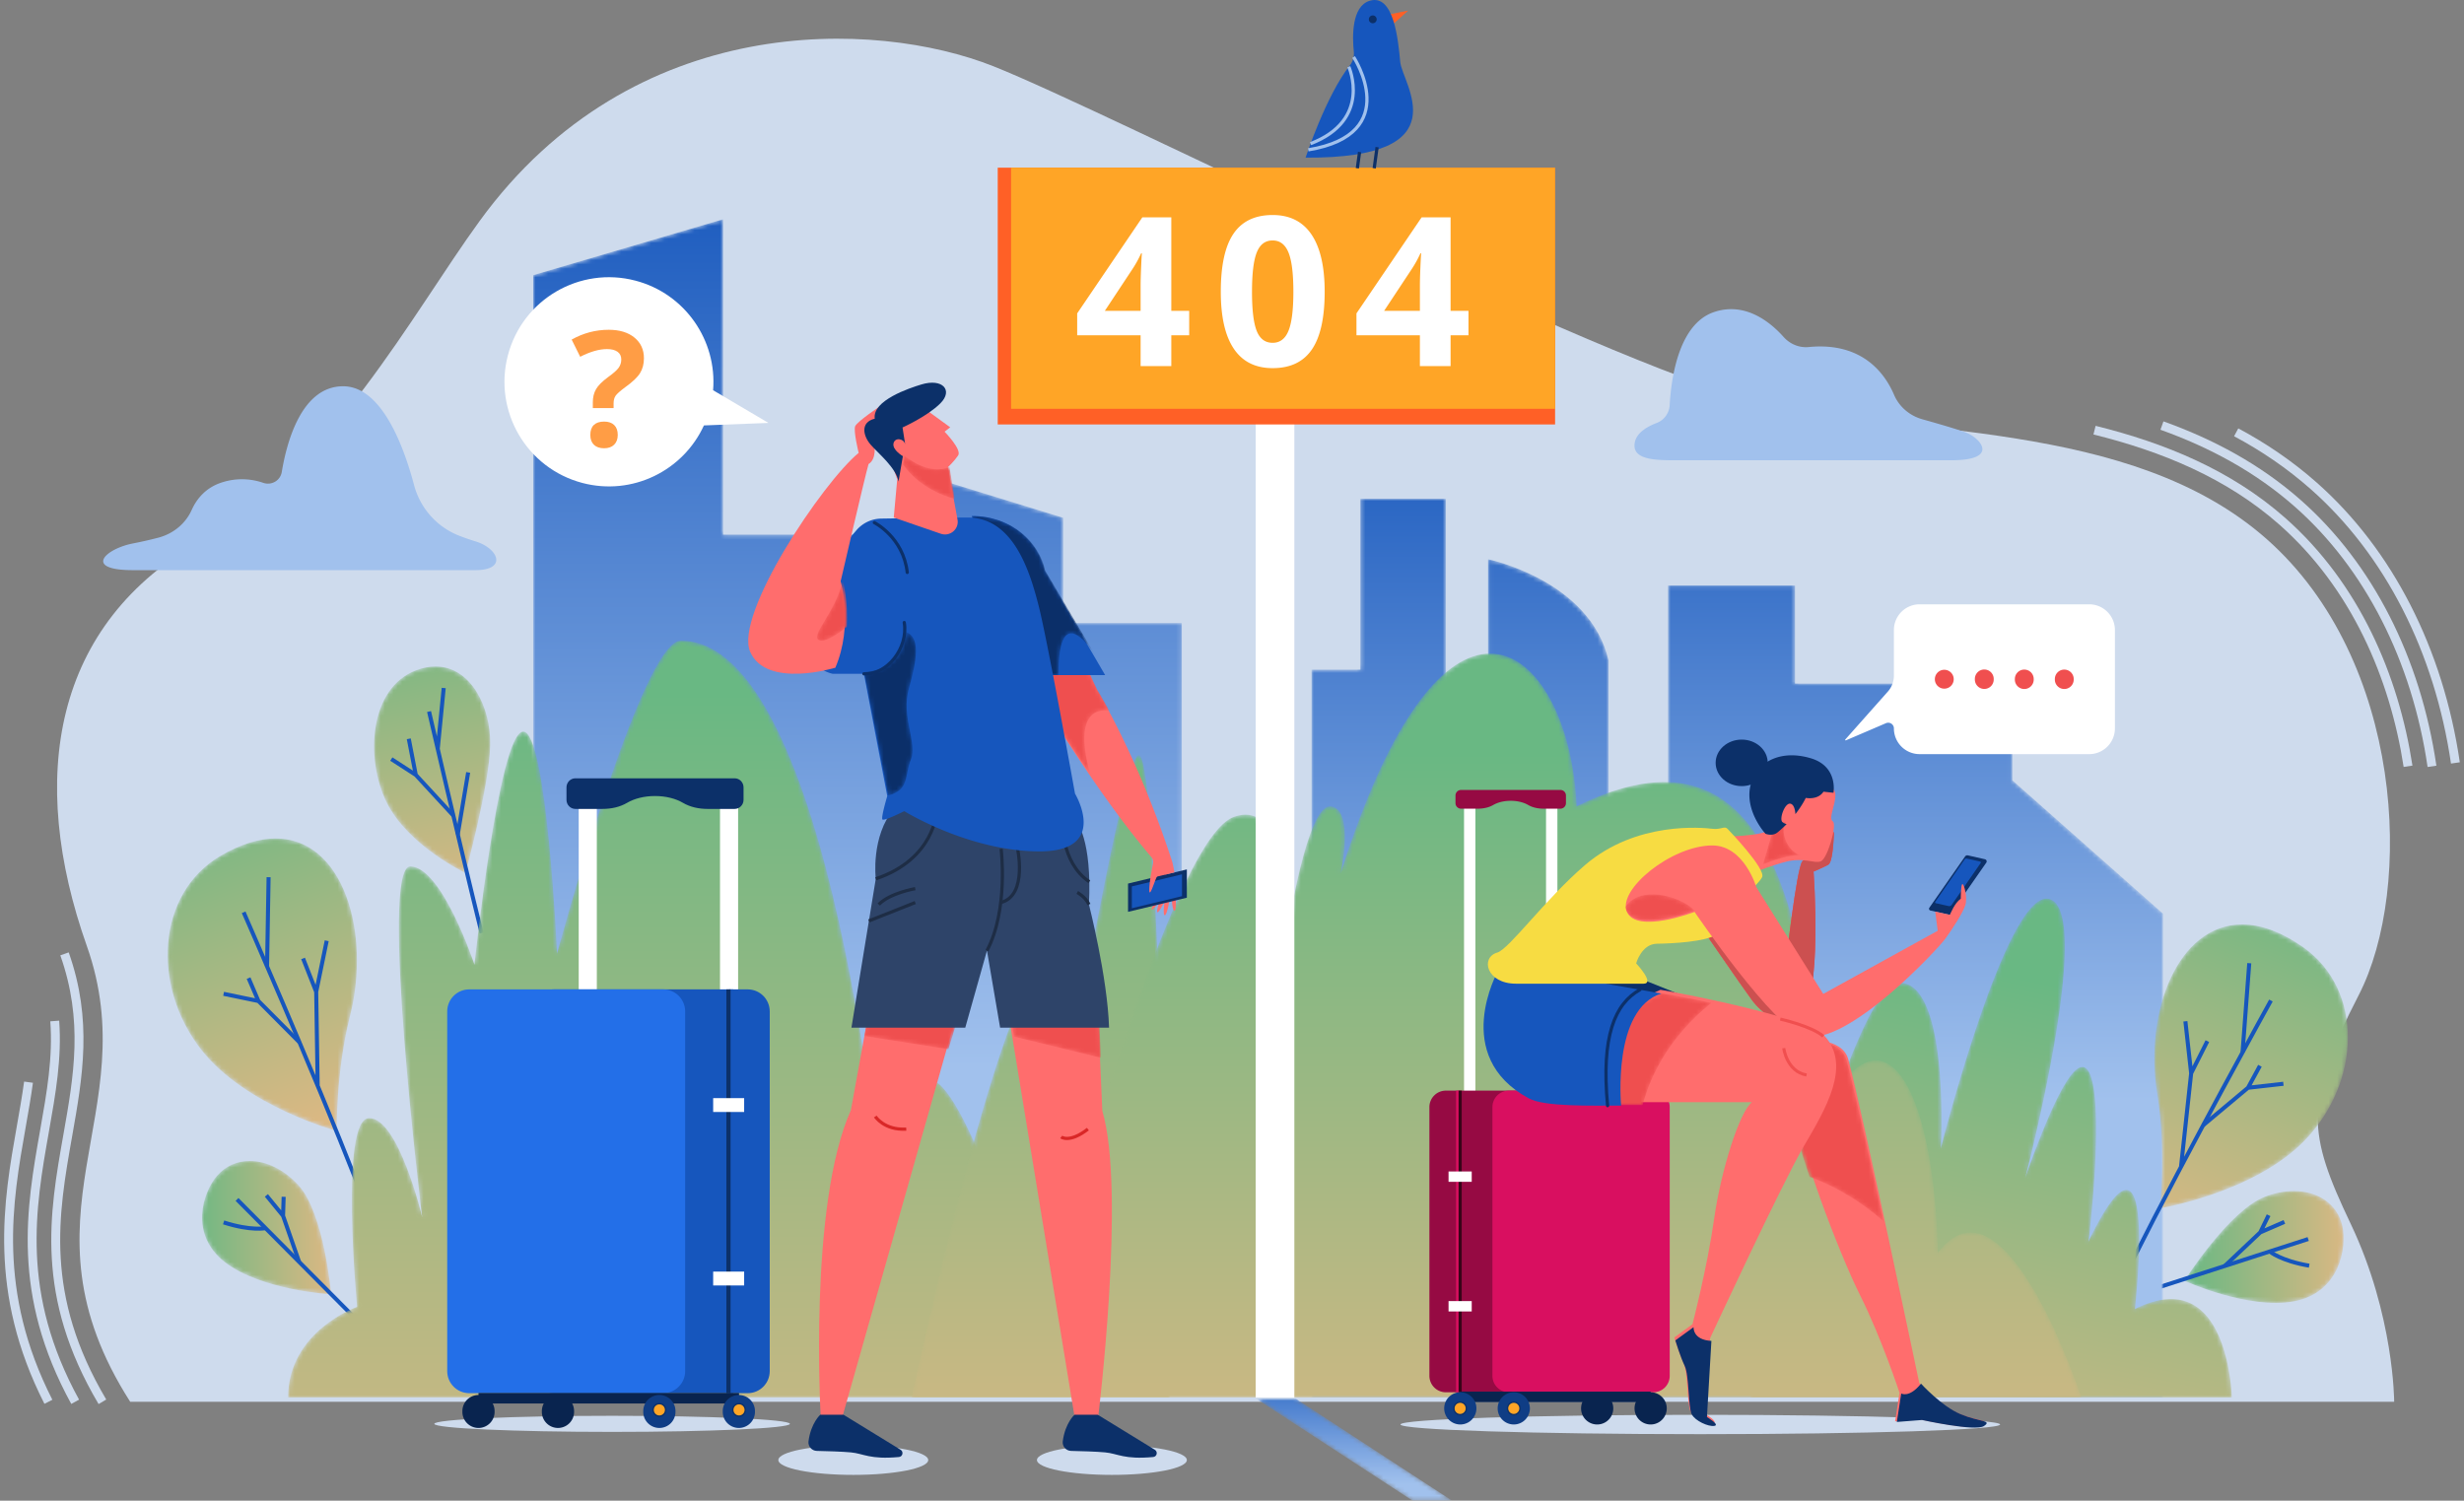 <svg width="573" height="349" viewBox="0 0 573 349" xmlns="http://www.w3.org/2000/svg" xmlns:xlink="http://www.w3.org/1999/xlink">
    <rect x="0" y="0" width="573" height="349" fill="#808080" stroke="none"/>
    <defs>
        <path d="M12.196 4.097C-2.46 12.739-3.883 34.202 7.798 49.1 18.188 62.355 39.306 68 39.306 68s-.232-13.67 3.078-26.705C47.283 22.005 40.91.003 25.104 0 21.33 0 17.02 1.252 12.196 4.097" id="d2632enkwa"/>
        <path d="M9.73.903c-10.904 4.181-11.813 20.58-6.815 30.68C7.913 41.685 21.239 48 21.239 48s5.553-20.26 5.755-29.68C27.186 9.382 22.437 0 14.284 0c-1.417 0-2.938.284-4.554.903" id="9xoc6cz54d"/>
        <path d="M3.479 3.442C.229 7.185-3.128 17.018 5.356 23.563 13.839 30.11 30 31 30 31s-1.59-18.704-7.53-25.28C19.083 1.97 14.91 0 11.078 0c-2.889 0-5.584 1.12-7.6 3.442" id="c6p8xjzczg"/>
        <path d="M18.744 1.302C10.331 4.517 0 20.852 0 20.852s14.79 6.775 25.45 4.78C36.11 23.639 37.816 13.085 36.71 8.14 35.553 2.957 31.04 0 25.434 0c-2.115 0-4.385.42-6.69 1.302" id="komcn4gzej"/>
        <path id="wirk5143tm" d="M44.141 0v73.328h40.965v52.684h11.578v-64.77l26.553 8.175v24.47h27.591V270H0V12.991z"/>
        <path d="M11.358 0v39.737H0V209h198V96.477l-35.032-31.004V42.976h-50.542V20.162H82.899v51.742H69.066v-34.3C64.75 18.917 41.04 14.063 41.04 14.063v40.983h-9.827V0H11.358z" id="pjjop8vx7p"/>
        <path d="M.66 39.308C2.807 52.503 1.31 66 1.31 66s21.891-3.628 33.629-15.773c13.193-13.651 13.735-35.007-.3-44.908C29.383 1.61 24.612 0 20.402 0 5.417.003-2.412 20.423.66 39.308" id="4am2bzc0js"/>
        <path d="M44.337 58.083s2.127-39.068-9.823-38.504C22.978 20.125 0 116 0 116h112s-.69-31.557-22.532-20.554c2.07-19.942 1.84-41.904-10.805-15.68 2.759-22.371 4.896-70.31-14.715-14.807 0 0 16.115-61.482 5.748-64.838A2.478 2.478 0 0 0 68.929 0C59.03-.005 44.337 58.083 44.337 58.083" id="afke0os6jv"/>
        <path d="M34.484.006C46.424-.555 44.3 38.339 44.3 38.339l.004-.017.013-.051c.153-.6 1.307-5.085 3.1-11.312l1.168 26.893s8.694-13.67 18.66-6.02C77.044 55.356 79.643 90.375 80 96H0" id="mcqzx70k4y"/>
        <path d="M62.543 72.79s-2.359-52.35-7.97-51.635c-5.614.714-11.237 54.196-11.237 54.196S35.77 52.58 28.433 52.501c-7.337-.077 2.75 81.607 2.75 81.607s-5.502-23.215-12.381-23.068c-6.878.147-2.75 43.886-2.75 43.886S0 160.568 0 176h205s-2.37-149.63-7.153-149.407c-4.784.223-25.041 127.13-25.041 127.13s-15.662-53.055-24.071-51.642c-8.409 1.415-10.497 28.383-10.497 28.383S126.693 0 91.319 0c-9.232 0-28.776 72.79-28.776 72.79" id="iqflikaaiA"/>
        <path d="M65.894 0C70.644-.222 73 149 73 149H0c2.181-8.546 10.224-39.522 20.354-72.09 8.586 8.798 20.665 49.873 20.665 49.873S61.143.223 65.894 0z" id="jcda4176hD"/>
        <path d="M99.773 51.098s3.285-14.874-2.278-15.57c-5.563-.695-10.075 29.19-10.075 29.19s1.192-31.56-12.46-26.749c-13.651 4.812-35.594 85.285-35.594 85.285s4.077-50.087-6.596-52.305C22.096 68.731 0 173 0 173h272s-17.721-54.411-33.36-33.625c-.94-40.35-13.41-59.29-26.774-31.785-4.176-48.303-12.904-93.987-57.232-72.062C153.874 16.317 145.702.002 134.533 0c-10.206 0-22.914 13.619-34.76 51.098" id="d5d3a6tuwF"/>
        <path id="taved1nz9I" d="M0 0v33l9-9.614V0z"/>
        <path d="M.803 18.15C4.213 5.157 17.497-2.61 30.477.803 42.05 3.847 49.465 14.75 48.52 26.288l12.875 7.6-15.01.583c-4.824 10.552-16.658 16.43-28.254 13.382C5.152 44.44-2.606 31.143.803 18.149z" id="24puz1i67K"/>
        <path d="M56.751 0c3.3 0 5.976 2.677 5.976 5.981v22.88a5.978 5.978 0 0 1-5.976 5.981H17.308a5.978 5.978 0 0 1-5.976-5.981c0-.95-.971-1.592-1.844-1.218l-9.31 3.993c-.124.055-.235-.1-.145-.201L9.92 20.299a5.592 5.592 0 0 0 1.41-3.713V5.981A5.978 5.978 0 0 1 17.309 0" id="1vq2l8ubgM"/>
        <path d="M32.795 0v9.564L37 10V0h-4.205zM0 0v6.17l4.204.434V0H0z" id="j21tzx5qcO"/>
        <path d="M1.82 0c1.006 0 1.821.816 1.821 1.822V76.25a1.82 1.82 0 0 1-1.82 1.82l-.136-.004A1.82 1.82 0 0 1 0 76.25V1.822" id="inkpia2enQ"/>
        <path d="M1.82 0a1.82 1.82 0 0 1 1.821 1.822V76.25a1.82 1.82 0 0 1-1.82 1.82l-.136-.004A1.82 1.82 0 0 1 0 76.25V1.822" id="bbffsm0x5S"/>
        <path d="M1.82 0a1.82 1.82 0 0 1 1.821 1.822V76.25a1.82 1.82 0 0 1-1.82 1.82l-.136-.004A1.82 1.82 0 0 1 0 76.25V1.822" id="lg12tle2xU"/>
        <path d="M1.82 0c1.006 0 1.821.816 1.821 1.822V76.25a1.82 1.82 0 0 1-1.82 1.82l-.136-.004A1.82 1.82 0 0 1 0 76.25V1.822" id="yypmavvy9W"/>
        <path d="m69.585 0-14.47 6.75L0 45.56V5.122A5.12 5.12 0 0 1 5.12 0" id="xcyb5i8hfY"/>
        <path d="M0 0s21.286 12.406 26.39 10.868C31.494 9.328 22.833 0 22.833 0H0z" id="2hvl8ezdqaa"/>
        <path id="0c3i7l2tcac" d="m0 0 .802 5.072L21 10l-.425-10z"/>
        <path id="we51ulcq2af" d="M.972 0 0 4.93 19.547 8 22 0z"/>
        <path d="M3.213 0 22.78 29.109H3.06L0 11.184S1.95 8.044 3.213 0z" id="m1otho4eyai"/>
        <path d="m3.266 0 42.379 3.065s1.39 1.572 2.281 6.312c-1.199 2.471-4.352 6.338-12.531 7.704-12.393 2.07-29.33-13.786-29.33-13.786L0 6.16C.66 4.047 1.684 1.89 3.266 0" id="rax5wxcf1ak"/>
        <path d="M0 0s6.65 11.358 15.52 24C10.75 6.933 19.994 9.311 20 9.312c-1.75-3.19-2.837-4.899-2.837-4.899L15.075 0H0z" id="nekfwenvpam"/>
        <path d="M10.893 37h9.238c0-19.137 8.869-4.087 8.869-4.087L17.04 12.67C15.647 6.19 9.386 0 0 0l10.893 37z" id="r76q0jab1ap"/>
        <path d="M0 2.02C4.425 8.343 12 10 12 10l-1.208-7.446C5.945 4.814.346 0 .346 0L0 2.02z" id="t2oaml38cas"/>
        <path d="M.506 13.9c1.3.562 4.182-1.361 6.425-3.124C7.313 4.67 5.981 0 5.981 0 4.311 7.543-1.777 12.914.506 13.9" id="hodjydoloav"/>
        <path d="M.142 9.273 0 9.672 5.543 38c5.012-1.308 3.74-4.54 5.298-8.387 1.56-3.846-2.354-9.848-.489-16.463C12.22 6.534 13.101 1.148 9.682 0 8.806 9.273.143 9.273.143 9.273" id="dmw5bzko9ay"/>
        <path id="xtqo58nxtaB" d="m9.191 0 36.325 23.69h-9.192L0 0z"/>
        <path id="o7go07gz7aE" d="M0 349h571V0H0z"/>
        <path d="M1.361 0c.754 0 1.363.61 1.363 1.36v55.62a1.36 1.36 0 0 1-1.231 1.354l-.132.006A1.361 1.361 0 0 1 0 56.98V1.36" id="lhundxuqwaG"/>
        <path d="M1.361 0c.753 0 1.362.61 1.362 1.36v55.62a1.36 1.36 0 0 1-1.23 1.354l-.132.006A1.361 1.361 0 0 1 0 56.98V1.36" id="7m5uv4uq7aI"/>
        <path d="M1.362 0c.753 0 1.362.61 1.362 1.36v55.62a1.36 1.36 0 0 1-1.23 1.354l-.132.006A1.361 1.361 0 0 1 0 56.98V1.36" id="94l0azl7caK"/>
        <path d="M1.361 0c.753 0 1.363.61 1.363 1.36v55.62c0 .707-.54 1.288-1.231 1.354l-.132.006A1.36 1.36 0 0 1 0 56.98V1.36" id="oy10555zyaM"/>
        <path d="M48.226 0a3.829 3.829 0 0 1 3.829 3.828v30.217L10.825 5.044 0 0" id="tnihj2tc3aO"/>
        <path id="h6cx5ppagaQ" d="M2.644 0v5.844L0 5.11V0z"/>
        <path id="3gn259ivaaS" d="M2.645 0v11.148L0 10.412V0z"/>
        <path d="M2.226.042S-.28 9.914.026 17.087c.117 2.776 1.649 8.292 3.776 14.599C7.462 32.974 14.04 35.907 21 42c-3.503-16.002-7.113-32.103-8.602-37.484C11.278.466 5.86 0 3.42 0c-.73 0-1.194.042-1.194.042" id="bvix8919xaU"/>
        <path d="M1.433 6.724 0 26h11.984C15.226 13.626 23.704 5.612 28 2.219 23.091 1.188 18.78.392 16.381 0L1.433 6.724z" id="b02f18jpnaX"/>
        <path d="m3.248 0 18.74 1.752 12.615 2.24S10.753 4.932 0 11.08C.485 4.926 3.248 0 3.248 0" id="p73i57aflba"/>
        <path d="M2.69.727 0 10c1.695-.642 3.656-1.325 5.293-1.724a10.89 10.89 0 0 1 3.706-.26H9C5.34 7.068 3.712 1.745 5.527 0L2.69.727z" id="yp60hdhsabc"/>
        <path d="M0 2.883c.031.338.112.66.25.952 2.294 4.871 15.75 0 15.75 0C14.812 2.098 10.386 0 6.293 0 3.803 0 1.439.776 0 2.883" id="ufagsxfssbf"/>
        <linearGradient x1="31.018%" y1="-25.577%" x2="67.827%" y2="99.881%" id="c2qpc86vub">
            <stop stop-color="#69B883" offset="0%"/>
            <stop stop-color="#DBB883" offset="100%"/>
        </linearGradient>
        <linearGradient x1="40.89%" y1="-35.428%" x2="59.525%" y2="115.941%" id="fm15qfz79e">
            <stop stop-color="#69B883" offset="0%"/>
            <stop stop-color="#DBB883" offset="100%"/>
        </linearGradient>
        <linearGradient x1=".001%" y1="50.002%" x2="100%" y2="50.002%" id="893iopdy2h">
            <stop stop-color="#69B883" offset="0%"/>
            <stop stop-color="#DBB883" offset="100%"/>
        </linearGradient>
        <linearGradient x1=".001%" y1="50%" x2="100%" y2="50%" id="n8j6ashufk">
            <stop stop-color="#69B883" offset="0%"/>
            <stop stop-color="#DBB883" offset="100%"/>
        </linearGradient>
        <linearGradient x1="50%" y1="-6.566%" x2="50%" y2="73.109%" id="sqzqsoknin">
            <stop stop-color="#1556BC" offset="0%"/>
            <stop stop-color="#A1C1ED" offset="100%"/>
        </linearGradient>
        <linearGradient x1="50%" y1="-12.598%" x2="50%" y2="66.932%" id="zkfk8azorq">
            <stop stop-color="#1556BC" offset="0%"/>
            <stop stop-color="#A1C1ED" offset="100%"/>
        </linearGradient>
        <linearGradient x1="68.78%" y1="-18.496%" x2="26.259%" y2="116.11%" id="vl1q08xait">
            <stop stop-color="#69B883" offset="0%"/>
            <stop stop-color="#DBB883" offset="100%"/>
        </linearGradient>
        <linearGradient x1="66.612%" y1="18.074%" x2="44.414%" y2="127.548%" id="rnw3qknirw">
            <stop stop-color="#69B883" offset="0%"/>
            <stop stop-color="#DBB883" offset="100%"/>
        </linearGradient>
        <linearGradient x1="50%" y1="7.144%" x2="50%" y2="126.105%" id="2qasvh5ovB">
            <stop stop-color="#69B883" offset="0%"/>
            <stop stop-color="#DBB883" offset="100%"/>
        </linearGradient>
        <linearGradient x1="50%" y1="13.42%" x2="50%" y2="116.728%" id="acsoxjz1sG">
            <stop stop-color="#69B883" offset="0%"/>
            <stop stop-color="#DBB883" offset="100%"/>
        </linearGradient>
        <linearGradient x1="48.489%" y1="35.575%" x2="53.373%" y2="65.583%" id="r0ri083rkad">
            <stop stop-color="#EF4F4F" offset="0%"/>
            <stop stop-color="#EF4F4F" offset="100%"/>
        </linearGradient>
        <linearGradient x1="-.002%" y1="50.002%" x2="99.998%" y2="50.002%" id="mp1mjjuyyag">
            <stop stop-color="#EF4F4F" offset="0%"/>
            <stop stop-color="#EF4F4F" offset="100%"/>
        </linearGradient>
        <linearGradient x1="38.941%" y1="-6.738%" x2="96.926%" y2="130.317%" id="oo79bpmh6an">
            <stop stop-color="#EF4F4F" offset="0%"/>
            <stop stop-color="#EF4F4F" offset="100%"/>
        </linearGradient>
        <linearGradient x1="0%" y1="49.999%" x2="100%" y2="49.999%" id="5a3yozw4paq">
            <stop stop-color="#0B2F69" offset="0%"/>
            <stop stop-color="#0B2F69" offset="100%"/>
        </linearGradient>
        <linearGradient x1="-.003%" y1="50%" x2="99.996%" y2="50%" id="4z0ujzuv7at">
            <stop stop-color="#EF4F4F" offset="0%"/>
            <stop stop-color="#EF4F4F" offset="100%"/>
        </linearGradient>
        <linearGradient x1="59.264%" y1="40.968%" x2="8.524%" y2="138.382%" id="z0biis1uhaw">
            <stop stop-color="#EF4F4F" offset="0%"/>
            <stop stop-color="#EF4F4F" offset="100%"/>
        </linearGradient>
        <linearGradient x1="45.898%" y1="-6.135%" x2="54.096%" y2="70.801%" id="n89aj0gheaz">
            <stop stop-color="#0B2F69" offset="0%"/>
            <stop stop-color="#0B2F69" offset="100%"/>
        </linearGradient>
        <linearGradient x1="49.999%" y1="-46.453%" x2="49.999%" y2="83.871%" id="k1o9t7xbtaC">
            <stop stop-color="#1556BC" offset="0%"/>
            <stop stop-color="#A1C1ED" offset="100%"/>
        </linearGradient>
        <linearGradient x1=".001%" y1="50%" x2="99.997%" y2="50%" id="hlgvjenztaV">
            <stop stop-color="#EF4F4F" offset="0%"/>
            <stop stop-color="#EF4F4F" offset="100%"/>
        </linearGradient>
        <linearGradient x1="0%" y1="49.998%" x2="100.002%" y2="49.998%" id="bbx6qnh3zaY">
            <stop stop-color="#EF4F4F" offset="0%"/>
            <stop stop-color="#EF4F4F" offset="100%"/>
        </linearGradient>
        <linearGradient x1=".001%" y1="49.998%" x2="100.003%" y2="49.998%" id="2l9ryb2v9bd">
            <stop stop-color="#EF4F4F" offset="0%"/>
            <stop stop-color="#EF4F4F" offset="100%"/>
        </linearGradient>
        <linearGradient x1=".005%" y1="50.001%" x2="100.003%" y2="50.001%" id="0g9mkt3m5bg">
            <stop stop-color="#EF4F4F" offset="0%"/>
            <stop stop-color="#EF4F4F" offset="100%"/>
        </linearGradient>
    </defs>
    <g fill="none" fill-rule="evenodd">
        <path d="M520.022 100.538c6.347 3.39 12.4 7.479 18.026 12.45 17.428 15.398 29.13 38.281 32.952 64.435M11.257 326c-13.088-25.693-9.376-46.679-6.332-63.885.646-3.658 1.256-7.106 1.708-10.446" stroke="#CEDBED" stroke-width="2.07"/>
        <path d="M502.759 98.967c11.431 4.098 22.229 9.828 31.647 18.15 16.454 14.539 27.516 36.239 31.15 61.103M17.48 326c-13.817-25.159-10.28-45.144-7.137-62.925 1.583-8.94 3.022-17.08 2.387-25.633" stroke="#CEDBED" stroke-width="2.07"/>
        <path d="M487.08 100.036c15.975 3.954 31.229 10.204 43.684 21.211 16.96 14.987 26.033 36.157 29.223 56.955M23.816 326c-14.643-24.712-11.295-43.639-8.053-61.965 2.43-13.736 4.724-26.71-.76-42.204" stroke="#CEDBED" stroke-width="2.07"/>
        <path d="M30.28 325.997h526.482s0-20.14-10.09-41.345c-10.09-21.203-11.006-28.296 1.835-53.211 12.84-24.917 10.43-77.953-21.384-106.064-31.815-28.11-83.502-23.458-119.112-32.21-35.61-8.754-149.65-66.902-177.015-77.767-27.363-10.865-83.772-13.045-119.433 35.96-15.79 21.696-34.572 57.575-64.352 74.123-35.135 19.524-40.78 55.641-27.021 94.508 13.758 38.867-17.427 62.969 10.09 106.006" fill="#CEDBED"/>
        <g transform="translate(39 195)">
            <mask id="tmiixchdhc" fill="#fff">
                <use xlink:href="#d2632enkwa"/>
            </mask>
            <path d="M12.196 4.097C-2.46 12.739-3.883 34.202 7.798 49.1 18.188 62.355 39.306 68 39.306 68s-.232-13.67 3.078-26.705C47.283 22.005 40.91.003 25.104 0 21.33 0 17.02 1.252 12.196 4.097" fill="url(#c2qpc86vub)" mask="url(#tmiixchdhc)"/>
        </g>
        <g stroke="#1656BD" stroke-width=".939">
            <path d="M56.658 212.159S72.692 248.718 83 275M75.976 218.78l-2.444 11.883-3.054-7.77M73.532 230.663l.342 21.836"/>
            <path d="m69.645 242.404-9.55-9.608L52 231.12M57.803 227.464l2.291 5.332M62.461 204l-.355 20.721"/>
        </g>
        <g transform="translate(87 155)">
            <mask id="dmexb67iof" fill="#fff">
                <use xlink:href="#9xoc6cz54d"/>
            </mask>
            <path d="M9.73.903c-10.904 4.181-11.813 20.58-6.815 30.68C7.913 41.685 21.239 48 21.239 48s5.553-20.26 5.755-29.68C27.186 9.382 22.437 0 14.284 0c-1.417 0-2.938.284-4.554.903" fill="url(#fm15qfz79e)" mask="url(#dmexb67iof)"/>
        </g>
        <g stroke="#1656BD" stroke-width=".939">
            <path d="M99.776 165.475S106.739 195.767 112 217M103.185 160l-1.392 14.188"/>
            <path d="m91 176.527 5.687 3.676 8.73 9.458M95.062 171.816l1.625 8.386M108.872 179.628l-2.419 14.409"/>
        </g>
        <g transform="translate(47 270)">
            <mask id="mwogf2suki" fill="#fff">
                <use xlink:href="#c6p8xjzczg"/>
            </mask>
            <path d="M3.479 3.442C.229 7.185-3.128 17.018 5.356 23.563 13.839 30.11 30 31 30 31s-1.59-18.704-7.53-25.28C19.083 1.97 14.91 0 11.078 0c-2.889 0-5.584 1.12-7.6 3.442" fill="url(#893iopdy2h)" mask="url(#mwogf2suki)"/>
        </g>
        <g stroke="#1656BD" stroke-width=".939">
            <path d="M84 308s-21.29-21.438-28.88-29.062"/>
            <path d="m61.943 278 3.88 4.74 3.741 10.73M65.963 278.325l-.138 4.415M61.758 285.613s-3.299.735-9.758-1.331"/>
        </g>
        <g transform="translate(508 277)">
            <mask id="qhswibdpll" fill="#fff">
                <use xlink:href="#komcn4gzej"/>
            </mask>
            <path d="M18.744 1.302C10.331 4.517 0 20.852 0 20.852s14.79 6.775 25.45 4.78C36.11 23.639 37.816 13.085 36.71 8.14 35.553 2.957 31.04 0 25.434 0c-2.115 0-4.385.42-6.69 1.302" fill="url(#n8j6ashufk)" mask="url(#qhswibdpll)"/>
        </g>
        <path d="M486.563 304.364s39.99-12.912 50.204-16.219" stroke="#1656BD" stroke-width=".939"/>
        <path stroke="#1656BD" stroke-width=".939" d="m531.23 284.168-5.618 2.44-8.297 7.848M527.558 282.607l-1.946 4.001M527.829 291.044s2.545 2.172 9.171 3.304"/>
        <g transform="translate(124 51)">
            <mask id="nmfk7lfzno" fill="#fff">
                <use xlink:href="#wirk5143tm"/>
            </mask>
            <path fill="url(#sqzqsoknin)" mask="url(#nmfk7lfzno)" d="M0 270V12.991L44.141 0v73.328h40.965v52.684h11.578v-64.77l26.553 8.175v24.47h27.591V270z"/>
        </g>
        <g transform="translate(305 116)">
            <mask id="bgzoi0cwlr" fill="#fff">
                <use xlink:href="#pjjop8vx7p"/>
            </mask>
            <path d="M11.358 0v39.737H0V209h198V96.477l-35.032-31.004V42.976h-50.542V20.162H82.899v51.742H69.066v-34.3C64.75 18.917 41.04 14.063 41.04 14.063v40.983h-9.827V0H11.358z" fill="url(#zkfk8azorq)" mask="url(#bgzoi0cwlr)"/>
        </g>
        <g transform="translate(501 215)">
            <mask id="m5xg8enqwu" fill="#fff">
                <use xlink:href="#4am2bzc0js"/>
            </mask>
            <path d="M.66 39.308C2.807 52.503 1.31 66 1.31 66s21.891-3.628 33.629-15.773c13.193-13.651 13.735-35.007-.3-44.908C29.383 1.61 24.612 0 20.402 0 5.417.003-2.412 20.423.66 39.308" fill="url(#vl1q08xait)" mask="url(#m5xg8enqwu)"/>
        </g>
        <g stroke="#1656BD" stroke-width=".939">
            <path d="M528.102 232.68S508.718 267.706 496 293M508.208 237.512l1.34 12.09 3.768-7.477M509.549 249.602l-2.359 21.771"/>
            <path d="m512.344 261.683 10.422-8.714 8.234-.929M525.545 247.856l-2.779 5.113M523.064 224l-1.56 20.72"/>
        </g>
        <g transform="translate(407 209)">
            <mask id="mpk1a6tz1x" fill="#fff">
                <use xlink:href="#afke0os6jv"/>
            </mask>
            <path d="M44.337 58.083s2.127-39.068-9.823-38.504C22.978 20.125 0 116 0 116h112s-.69-31.557-22.532-20.554c2.07-19.942 1.84-41.904-10.805-15.68 2.759-22.371 4.896-70.31-14.715-14.807 0 0 16.115-61.482 5.748-64.838A2.478 2.478 0 0 0 68.929 0C59.03-.005 44.337 58.083 44.337 58.083" fill="url(#rnw3qknirw)" mask="url(#mpk1a6tz1x)"/>
        </g>
        <g transform="translate(407 229)">
            <mask id="gzw62t0xdz" fill="#fff">
                <use xlink:href="#mcqzx70k4y"/>
            </mask>
            <path d="M67.245 47.832c-9.966-7.65-18.66 6.02-18.66 6.02l-1.168-26.893C45.489 33.656 44.3 38.34 44.3 38.34S46.423-.555 34.484.006C22.958.549 0 96 0 96h80c-.357-5.625-2.956-40.644-12.755-48.168" mask="url(#gzw62t0xdz)"/>
        </g>
        <g transform="translate(67 149)">
            <mask id="l5pi0e1foC" fill="#fff">
                <use xlink:href="#iqflikaaiA"/>
            </mask>
            <path d="M62.543 72.79s-2.359-52.35-7.97-51.635c-5.614.714-11.237 54.196-11.237 54.196S35.77 52.58 28.433 52.501c-7.337-.077 2.75 81.607 2.75 81.607s-5.502-23.215-12.381-23.068c-6.878.147-2.75 43.886-2.75 43.886S0 160.568 0 176h205s-2.37-149.63-7.153-149.407c-4.784.223-25.041 127.13-25.041 127.13s-15.662-53.055-24.071-51.642c-8.409 1.415-10.497 28.383-10.497 28.383S126.693 0 91.319 0c-9.232 0-28.776 72.79-28.776 72.79" fill="url(#2qasvh5ovB)" mask="url(#l5pi0e1foC)"/>
        </g>
        <g transform="translate(198 176)">
            <mask id="2eokbfpznE" fill="#fff">
                <use xlink:href="#jcda4176hD"/>
            </mask>
            <path d="M73 149S70.645-.222 65.894 0c-4.75.222-24.875 126.783-24.875 126.783S28.939 85.708 20.354 76.91C10.224 109.478 2.18 140.454 0 149h73z" mask="url(#2eokbfpznE)"/>
        </g>
        <g transform="translate(212 152)">
            <mask id="q0oewk1c8H" fill="#fff">
                <use xlink:href="#d5d3a6tuwF"/>
            </mask>
            <path d="M99.773 51.098s3.285-14.874-2.278-15.57c-5.563-.695-10.075 29.19-10.075 29.19s1.192-31.56-12.46-26.749c-13.651 4.812-35.594 85.285-35.594 85.285s4.077-50.087-6.596-52.305C22.096 68.731 0 173 0 173h272s-17.721-54.411-33.36-33.625c-.94-40.35-13.41-59.29-26.774-31.785-4.176-48.303-12.904-93.987-57.232-72.062C153.874 16.317 145.702.002 134.533 0c-10.206 0-22.914 13.619-34.76 51.098" fill="url(#acsoxjz1sG)" mask="url(#q0oewk1c8H)"/>
        </g>
        <path fill="#FFF" d="M292 325h9V93h-9z"/>
        <g transform="translate(292 93)">
            <mask id="yta12rtagJ" fill="#fff">
                <use xlink:href="#taved1nz9I"/>
            </mask>
            <path mask="url(#yta12rtagJ)" d="M0 0v33l9-9.614V0z"/>
        </g>
        <path fill="#FF6026" d="M232.02 98.702h129.616V39.001H232.019z"/>
        <path fill="#FFA526" d="M235.125 95.078h126.51V39h-126.51z"/>
        <path d="M265.248 72.291v-5.867c0-.979.038-2.398.118-4.26.079-1.86.141-2.94.189-3.242h-.19a26.394 26.394 0 0 1-2.103 3.786l-6.335 9.583h8.32zm11.298 5.679h-4.16v7.169h-7.138v-7.17h-14.751v-5.086l15.152-22.337h6.737v21.745h4.16v5.679zM291.15 67.843c0 4.244.366 7.284 1.099 9.122.734 1.837 1.967 2.756 3.7 2.756 1.7 0 2.93-.93 3.687-2.792.756-1.861 1.134-4.89 1.134-9.086 0-4.243-.382-7.291-1.146-9.145-.764-1.853-1.989-2.78-3.675-2.78-1.719 0-2.947.927-3.687 2.78-.742 1.854-1.111 4.902-1.111 9.145m16.9 0c0 6.042-.99 10.514-2.967 13.416-1.978 2.903-5.022 4.353-9.135 4.353-3.987 0-6.993-1.498-9.018-4.495-2.025-2.997-3.038-7.422-3.038-13.274 0-6.105.985-10.604 2.955-13.499 1.97-2.894 5.003-4.341 9.1-4.341 3.986 0 7 1.513 9.042 4.543 2.04 3.028 3.061 7.461 3.061 13.297M330.195 72.291v-5.867c0-.979.038-2.398.118-4.26.079-1.86.141-2.94.189-3.242h-.19a26.394 26.394 0 0 1-2.103 3.786l-6.335 9.583h8.32zm11.298 5.679h-4.16v7.169h-7.138v-7.17h-14.751v-5.086l15.152-22.337h6.737v21.745h4.16v5.679z" fill="#FFF"/>
        <g transform="translate(117.31 67.474)">
            <mask id="yzjfi6vvzL" fill="#fff">
                <use xlink:href="#24puz1i67K"/>
            </mask>
            <path d="m61.395 33.887-12.875-7.6C49.465 14.75 42.05 3.848 30.477.805 17.497-2.609 4.212 5.158.803 18.149-2.606 31.142 5.153 44.44 18.13 47.853c11.596 3.048 23.43-2.83 28.254-13.382l15.01-.584z" mask="url(#yzjfi6vvzL)"/>
        </g>
        <path d="m178.704 98.354-12.874-7.6c.944-11.537-6.47-22.44-18.043-25.483-12.98-3.412-26.266 4.354-29.674 17.345-3.41 12.992 4.35 26.291 17.328 29.703 11.596 3.049 23.43-2.829 28.253-13.38l15.01-.585z" fill="#FFF"/>
        <path d="M137.277 101.145c0-1.021.273-1.794.82-2.317.547-.523 1.342-.785 2.388-.785 1.009 0 1.79.268 2.344.804.552.535.829 1.3.829 2.298 0 .961-.28 1.72-.84 2.273-.558.553-1.336.83-2.333.83-1.02 0-1.81-.271-2.37-.812-.56-.542-.838-1.305-.838-2.29zm.583-6.24v-1.35c0-1.169.25-2.184.748-3.049.498-.862 1.41-1.781 2.734-2.755 1.277-.913 2.118-1.655 2.525-2.226.407-.572.61-1.21.61-1.916 0-.79-.29-1.393-.874-1.807-.584-.413-1.398-.62-2.443-.62-1.823 0-3.902.595-6.235 1.788l-1.988-3.997c2.71-1.52 5.585-2.28 8.624-2.28 2.503 0 4.494.602 5.97 1.806 1.477 1.204 2.215 2.81 2.215 4.818 0 1.339-.304 2.494-.911 3.467-.607.974-1.762 2.068-3.464 3.284-1.167.865-1.905 1.522-2.215 1.972-.31.45-.465 1.04-.465 1.77v1.095h-4.831z" fill="#FF9D45"/>
        <g transform="translate(432.273 142.733)">
            <mask id="euiifpxeyN" fill="#fff">
                <use xlink:href="#1vq2l8ubgM"/>
            </mask>
            <path d="M56.751 0H17.308a5.978 5.978 0 0 0-5.976 5.981v10.605c0 1.368-.502 2.69-1.41 3.713L.031 31.435c-.09.101.022.256.146.201l9.31-3.993a1.323 1.323 0 0 1 1.844 1.218 5.978 5.978 0 0 0 5.976 5.981h39.443c3.3 0 5.976-2.677 5.976-5.981V5.98A5.978 5.978 0 0 0 56.751 0" mask="url(#euiifpxeyN)"/>
        </g>
        <path d="M485.845 140.538H446.4a5.978 5.978 0 0 0-5.975 5.98v10.606a5.59 5.59 0 0 1-1.411 3.712l-9.889 11.136c-.09.102.02.257.146.203l9.309-3.993a1.323 1.323 0 0 1 1.845 1.217 5.978 5.978 0 0 0 5.975 5.981h39.444c3.3 0 5.975-2.678 5.975-5.98v-22.881a5.978 5.978 0 0 0-5.975-5.981" fill="#FFF"/>
        <path d="M454.335 157.959a2.194 2.194 0 0 1-2.193 2.195 2.194 2.194 0 0 1 0-4.39c1.211 0 2.193.983 2.193 2.195M463.637 157.959a2.194 2.194 0 1 1-4.386 0 2.194 2.194 0 1 1 4.386 0M472.937 157.959a2.194 2.194 0 1 1-4.385 0 2.193 2.193 0 1 1 4.385 0M482.239 157.959a2.194 2.194 0 1 1-4.385 0 2.193 2.193 0 1 1 4.385 0" fill="#F04F4F"/>
        <path d="M183.692 331.128c0 1.034-18.51 1.872-41.346 1.872-22.835 0-41.346-.838-41.346-1.872 0-1.035 18.511-1.873 41.346-1.873 22.835 0 41.346.838 41.346 1.873" fill="#CEDBED"/>
        <path fill="#FFF" d="M167.436 257.004h4.212v-70.832h-4.212zM134.58 257.004h4.212v-70.832h-4.212z"/>
        <g transform="translate(134 187)">
            <mask id="8wgxsyjp3P" fill="#fff">
                <use xlink:href="#j21tzx5qcO"/>
            </mask>
            <path d="M32.795 0v9.564L37 10V0h-4.205zM0 0v6.17l4.204.434V0H0z" mask="url(#8wgxsyjp3P)"/>
        </g>
        <path d="M133.804 181h37.037c1.143 0 2.07.945 2.07 2.11v2.903c0 1.165-.927 2.109-2.07 2.109h-6.287c-2.004 0-4.022-.407-5.757-1.429-1.643-.968-3.934-1.57-6.474-1.57s-4.83.602-6.473 1.57c-1.735 1.022-3.754 1.429-5.758 1.429h-6.288c-1.142 0-2.069-.944-2.069-2.11v-2.902c0-1.165.927-2.11 2.07-2.11" fill="#0C3069"/>
        <path d="M128.807 324h45.053c2.839 0 5.14-2.293 5.14-5.124v-83.665c0-2.83-2.301-5.124-5.14-5.124h-45.053c-2.838 0-5.14 2.294-5.14 5.124v83.665c0 2.83 2.302 5.124 5.14 5.124" fill="#1656BD"/>
        <path stroke="#1656BD" stroke-width=".975" d="M170.043 230.087V324"/>
        <path d="M109.14 324h45.053c2.838 0 5.14-2.293 5.14-5.124v-83.665c0-2.83-2.302-5.124-5.14-5.124H109.14c-2.839 0-5.14 2.294-5.14 5.124v83.665c0 2.83 2.301 5.124 5.14 5.124" fill="#236FE8"/>
        <path stroke="#0C3069" stroke-width=".975" d="M169.406 230.087V324"/>
        <path d="M166 260h7v-3h-7zM166 300h7v-3h-7z"/>
        <g>
            <path fill="#FFF" d="M165.847 258.601h7.205v-3.221h-7.205zM165.847 298.945h7.205v-3.221h-7.205z"/>
            <g transform="translate(147.77 238.608)">
                <mask id="x7trucgtrR" fill="#fff">
                    <use xlink:href="#inkpia2enQ"/>
                </mask>
                <path d="M1.82 78.07a1.82 1.82 0 0 0 1.821-1.82V1.822a1.821 1.821 0 1 0-3.641 0V76.25a1.82 1.82 0 0 0 1.82 1.82" mask="url(#x7trucgtrR)"/>
            </g>
            <g transform="translate(135.948 238.608)">
                <mask id="c6s1yjp8lT" fill="#fff">
                    <use xlink:href="#bbffsm0x5S"/>
                </mask>
                <path d="M1.82 78.07a1.82 1.82 0 0 0 1.821-1.82V1.822a1.82 1.82 0 1 0-3.641 0V76.25a1.82 1.82 0 0 0 1.82 1.82" mask="url(#c6s1yjp8lT)"/>
            </g>
            <g transform="translate(124.126 238.608)">
                <mask id="f0zahstuwV" fill="#fff">
                    <use xlink:href="#lg12tle2xU"/>
                </mask>
                <path d="M1.82 78.07a1.82 1.82 0 0 0 1.821-1.82V1.822a1.82 1.82 0 1 0-3.641 0V76.25a1.82 1.82 0 0 0 1.82 1.82" mask="url(#f0zahstuwV)"/>
            </g>
            <g transform="translate(112.305 238.608)">
                <mask id="gx6xgg4viX" fill="#fff">
                    <use xlink:href="#yypmavvy9W"/>
                </mask>
                <path d="M1.82 78.07a1.82 1.82 0 0 0 1.821-1.82V1.822a1.821 1.821 0 1 0-3.641 0V76.25a1.82 1.82 0 0 0 1.82 1.82" mask="url(#gx6xgg4viX)"/>
            </g>
            <path d="M126.012 328.252a3.746 3.746 0 1 0 7.49 0 3.746 3.746 0 1 0-7.49 0M107.527 328.252a3.746 3.746 0 1 0 7.49 0 3.746 3.746 0 1 0-7.49 0" fill="#09244F"/>
            <path fill="#09244F" d="M111.272 326.396h60.586v-2.446h-60.586z"/>
            <g transform="translate(104.3 230.223)">
                <mask id="pjsd3sybuZ" fill="#fff">
                    <use xlink:href="#xcyb5i8hfY"/>
                </mask>
                <path d="M5.12 0h64.465l-14.47 6.75L0 45.56V5.122A5.12 5.12 0 0 1 5.12 0" mask="url(#pjsd3sybuZ)"/>
            </g>
            <path d="M168.075 328.252a3.746 3.746 0 1 0 7.49 0 3.746 3.746 0 1 0-7.49 0M149.59 328.252a3.746 3.746 0 1 0 7.49 0 3.746 3.746 0 1 0-7.49 0" fill="#0F3D85"/>
            <path d="M151.883 327.85a1.453 1.453 0 1 0 2.905 0 1.453 1.453 0 0 0-2.905 0" fill="#FFA526"/>
            <path d="M151.883 327.85a1.453 1.453 0 1 0 2.905 0 1.453 1.453 0 0 0-2.905 0z" stroke="#0C3069" stroke-width=".327"/>
            <path d="M170.407 327.85a1.453 1.453 0 1 0 2.905 0 1.453 1.453 0 0 0-2.905 0" fill="#FFA526"/>
            <path d="M170.407 327.85a1.453 1.453 0 1 0 2.905 0 1.453 1.453 0 0 0-2.905 0z" stroke="#0C3069" stroke-width=".327"/>
            <path d="M110.52 132.595H30.937c-11.678 0-6.46-4.973 0-6.216a97.246 97.246 0 0 0 5.836-1.324c3.424-.882 6.35-3.217 7.798-6.446 1.088-2.424 3.138-5.159 6.989-6.402 3.884-1.254 7.262-.737 9.658.082 1.927.661 3.977-.518 4.31-2.529 1.167-7.027 4.622-19.93 14.269-19.93 8.936 0 14.086 13.913 16.494 22.98 1.432 5.393 5.331 9.781 10.533 11.792a51.88 51.88 0 0 0 3.696 1.28c5.42 1.638 7.53 6.713 0 6.713M389.965 107.038h63.803c11.268 0 6.858-5.125 3.43-6.443-1.913-.735-6.492-2.063-10.168-3.093-2.933-.822-5.377-2.893-6.574-5.695-2.118-4.953-7.392-12.32-19.854-11.098-2.204.215-4.356-.695-5.831-2.35-3.048-3.417-8.97-8.319-16.318-5.735-8.144 2.864-9.832 15.5-10.169 21.59a4.717 4.717 0 0 1-3.044 4.16c-2.12.8-4.663 2.233-5.08 4.564-.73 4.1 4.976 4.1 9.805 4.1" fill="#A1C1ED"/>
            <path fill="#FF6026" d="m322.756 3.394 4.7-.917-3.26 2.931z"/>
            <path d="M313.945 15.15c.705-.894.998-2.04.881-3.172-.352-3.423-.539-10.5 3.688-11.796 5.618-1.72 6.65 9.178 7.108 14.226.458 5.047 14.33 22.485-22.011 22.255 0 0 4.736-14.419 10.334-21.514" fill="#1656BD"/>
            <path d="M320.145 4.497a.91.91 0 1 1-1.822 0 .91.91 0 0 1 1.822 0" fill="#0C3069"/>
            <path d="M314.782 13.259s11.77 17.92-10.539 21.584" stroke="#A1C1ED" stroke-width=".75"/>
            <path d="M313.663 15.517s5.522 12.37-8.894 17.886" stroke="#A1C1ED" stroke-width=".75"/>
            <path stroke="#0C3069" stroke-width=".75" d="m316.166 35.356-.517 3.774M320.241 34.222l-.672 4.908"/>
        </g>
        <g transform="translate(304 39)">
            <mask id="ovyhv3b58ab" fill="#fff">
                <use xlink:href="#2hvl8ezdqaa"/>
            </mask>
            <path d="M0 0s21.286 12.406 26.39 10.868C31.494 9.328 22.833 0 22.833 0H0z" mask="url(#ovyhv3b58ab)"/>
        </g>
        <g>
            <path d="M215.858 339.546c0 1.907-7.803 3.454-17.428 3.454-9.626 0-17.43-1.547-17.43-3.454 0-1.908 7.804-3.455 17.43-3.455 9.625 0 17.428 1.547 17.428 3.455M276 339.546c0 1.907-7.804 3.454-17.429 3.454-9.626 0-17.43-1.547-17.43-3.454 0-1.908 7.804-3.455 17.43-3.455 9.625 0 17.429 1.547 17.429 3.455" fill="#CEDBED"/>
            <path d="m234.557 236 15.371 93.728s3.068 1.151 5.433 0c0 0 6.514-52.736.983-71.39L255.36 236h-20.804z" fill="#FF6D6D"/>
        </g>
        <g transform="translate(235 236)">
            <mask id="hta5bshcsae" fill="#fff">
                <use xlink:href="#0c3i7l2tcac"/>
            </mask>
            <path fill="url(#r0ri083rkad)" mask="url(#hta5bshcsae)" d="m0 0 .802 5.072L21 10l-.425-10z"/>
        </g>
        <g>
            <path d="M246.78 264.412s1.878 1.524 6.206-1.828" stroke="#D92727" stroke-width=".75"/>
            <path d="m222.41 236-26.52 93.516h-5.03s-2.895-49.26 7.012-71.35L201.916 236h20.495z" fill="#FF6D6D"/>
            <path d="M249.883 329.008s-2.164 1.877-2.74 6.171c-.156 1.17.76 2.218 1.941 2.243 2.255.047 5.812.149 7.927.345 2.93.273 4.397 1.703 11.166 1.075.87-.08 1.131-1.228.387-1.685l-13.292-8.15h-5.39zM190.756 329.008s-2.163 1.877-2.739 6.171c-.156 1.17.76 2.218 1.94 2.243 2.255.047 5.813.149 7.928.345 2.929.273 4.397 1.703 11.166 1.075.87-.08 1.13-1.228.386-1.685l-13.292-8.15h-5.389z" fill="#0C3069"/>
            <path d="M203.55 259.652s2.057 3.237 7.2 2.932" stroke="#D92727" stroke-width=".75"/>
        </g>
        <g transform="translate(201 236)">
            <mask id="ku4ong89vah" fill="#fff">
                <use xlink:href="#we51ulcq2af"/>
            </mask>
            <path fill="url(#mp1mjjuyyag)" mask="url(#ku4ong89vah)" d="M.972 0 0 4.93 19.547 8 22 0z"/>
        </g>
        <g>
            <path d="M250.324 191.046s3.672 4.137 2.907 19.305c0 0 4.313 16.852 4.68 28.649h-25.334l-3.06-17.926L224.47 239H198l5.661-34.625s-1.224-9.805 4.284-16.393l42.379 3.064z" fill="#2E4469"/>
            <g transform="translate(229.517 209.891)">
                <mask id="m8evi5zl9aj" fill="#fff">
                    <use xlink:href="#m1otho4eyai"/>
                </mask>
                <path d="M22.781 29.109 3.213 0C1.95 8.043 0 11.184 0 11.184l3.06 17.925H22.78z" mask="url(#m8evi5zl9aj)"/>
            </g>
            <path d="M217.825 188.696s-.433 11.084-14.164 15.68M247.106 190.814s-.574 9.651 6.217 14.25M250.515 207.543s1.932 1.026 2.716 2.808M212.84 206.66s-5.89 1.01-8.49 3.69M212.841 209.891l-10.782 4.277M232.807 197.401s1.759 14.175-3.29 23.674" stroke="#1E2D45" stroke-width=".75"/>
            <path d="M236.554 196.944s2.601 11.338-3.824 12.947" stroke="#1E2D45" stroke-width=".75"/>
            <g transform="translate(204.68 187.982)">
                <mask id="43u258f2sal" fill="#fff">
                    <use xlink:href="#rax5wxcf1ak"/>
                </mask>
                <path d="M35.395 17.081c8.179-1.366 11.332-5.233 12.531-7.704-.89-4.74-2.281-6.312-2.281-6.312L3.266 0C1.684 1.89.66 4.047 0 6.16l6.064-2.865s16.938 15.857 29.33 13.786" mask="url(#43u258f2sal)"/>
            </g>
            <path d="M273.422 208.572s.184 3.234-.307 3.234c-.492 0-.658-3.001-.658-3.001l-.424.1s-.558 3.705-1.131 3.935c-.574.23-.077-3.256-.077-3.256s-1.3 2.72-1.664 2.567c-.363-.154.528-2.68.528-2.68s-1.541 2.22-1.847 2.105c-.307-.115.78-1.85.78-1.85l.54-9.257 2.199 1.264 2.061 6.84z" fill="#FF6D6D"/>
            <path fill="#0C3069" d="m276 208.771-13.677 3.29v-6.58L276 202.192z"/>
            <path fill="#1656BD" d="m274.87 208.409-11.66 2.804v-5.073l11.66-2.805z"/>
            <path d="M270.883 203.226c.076.067.078.056.15.165l2.063-.5c-.242-1.628-.55-2.652-.55-2.652-8.031-24.59-17.44-39.758-17.44-39.758L253.04 156h-14.918s14.782 25.913 29.593 43.293a1.86 1.86 0 0 1 .41 1.592c-.293 1.398-.816 4.128-.857 5.903-.057 2.47 1.205-1.838 1.72-2.815.518-.976 1.334-1.238 1.895-.747" fill="#FF6D6D"/>
        </g>
        <g transform="translate(238 156)">
            <mask id="vutp4pavbao" fill="#fff">
                <use xlink:href="#nekfwenvpam"/>
            </mask>
            <path d="M0 0s6.65 11.358 15.52 24C10.75 6.933 19.994 9.311 20 9.312c-1.75-3.19-2.837-4.899-2.837-4.899L15.075 0H0z" fill="url(#oo79bpmh6an)" mask="url(#vutp4pavbao)"/>
        </g>
        <path d="M226 120c9.262 0 15.44 6.192 16.813 12.672L257 157h-20.25L226 120z" fill="#1656BD"/>
        <g transform="translate(226 120)">
            <mask id="pmi6ilflrar" fill="#fff">
                <use xlink:href="#r76q0jab1ap"/>
            </mask>
            <path d="M10.893 37h9.238c0-19.137 8.869-4.087 8.869-4.087L17.04 12.67C15.647 6.19 9.386 0 0 0l10.893 37z" fill="url(#5a3yozw4paq)" mask="url(#pmi6ilflrar)"/>
        </g>
        <g>
            <path d="m190.773 133.126 8.395-9.817a7.747 7.747 0 0 1 5.773-2.706c5.67-.086 16.576-.244 20.102-.244 10.604 0 14.45 12.428 16.55 20.747 2.1 8.319 8.401 43.463 8.401 43.463s8.1 13.431-8.25 13.431-31.463-9.359-31.463-9.359-4.698 2.378-5.068 1.931c-.37-.445 1.121-5.439 1.121-5.439l-5.432-28.43h-7.212s-13.29-2.2-2.917-23.577" fill="#1656BD"/>
            <path d="M200.902 156.703c5.314.357 10.386-5.957 9.379-11.933M203.328 121.545s6.73 3.362 7.651 11.58" stroke="#0C3069" stroke-width=".75" stroke-linecap="round" stroke-linejoin="round"/>
            <path d="M203.328 103.319s.614 3.416-1.34 4.594c-.643 2.002-6.492 27.262-6.492 27.262s2.977 10.23-1.236 20.106c0 0-15.989 4.93-19.795-3.67-3.806-8.598 16.77-39.34 25.215-46.29 0 0-1.265-5.127-.804-6.211.461-1.085 5.994-4.795 5.994-4.795l-1.542 9.004zM214.284 94.505l6.686 4.87-1.31 1.014s4.076 4.161 3.154 5.53c-.922 1.37-2.382 2.74-2.382 2.74l2.24 12.174c.407 2.21-1.745 4.035-3.888 3.296l-10.94-3.77.804-8.877s-3.278-9.215-3.431-12.107c-.154-2.891 4.918-6.772 9.067-4.87" fill="#FF6D6D"/>
        </g>
        <g transform="translate(210 106)">
            <mask id="w71901q3xau" fill="#fff">
                <use xlink:href="#t2oaml38cas"/>
            </mask>
            <path d="M0 2.02C4.425 8.343 12 10 12 10l-1.208-7.446C5.945 4.814.346 0 .346 0L0 2.02z" fill="url(#4z0ujzuv7at)" mask="url(#w71901q3xau)"/>
        </g>
        <g transform="translate(190 135)">
            <mask id="hwxfpf5mzax" fill="#fff">
                <use xlink:href="#hodjydoloav"/>
            </mask>
            <path d="M.506 13.9c1.3.562 4.182-1.361 6.425-3.124C7.313 4.67 5.981 0 5.981 0 4.311 7.543-1.777 12.914.506 13.9" fill="url(#z0biis1uhaw)" mask="url(#hwxfpf5mzax)"/>
        </g>
        <path d="M209.884 99.414s5.76-2.577 8.796-5.61c3.036-3.033.528-5.885-4.398-4.398-2.763.834-11.48 3.715-10.859 7.961-3.424.834-2.723 4.019-.934 6.066 1.79 2.047 5.917 5.383 6.461 8.567l1.012-5.914s-2.49-1.44-2.18-2.957c.312-1.516 2.477-1.137 2.718.228l-.616-3.943z" fill="#0C3069"/>
        <g transform="translate(201 147)">
            <mask id="wk9mrhn9maA" fill="#fff">
                <use xlink:href="#dmw5bzko9ay"/>
            </mask>
            <path d="M.142 9.273 0 9.672 5.543 38c5.012-1.308 3.74-4.54 5.298-8.387 1.56-3.846-2.354-9.848-.489-16.463C12.22 6.534 13.101 1.148 9.682 0 8.806 9.273.143 9.273.143 9.273" fill="url(#n89aj0gheaz)" mask="url(#wk9mrhn9maA)"/>
        </g>
        <g transform="translate(1)">
            <g transform="translate(291.181 325.31)">
                <mask id="osdm6bqpwaD" fill="#fff">
                    <use xlink:href="#xtqo58nxtaB"/>
                </mask>
                <path fill="url(#k1o9t7xbtaC)" mask="url(#osdm6bqpwaD)" d="M45.516 23.69h-9.192L0 0h9.191z"/>
            </g>
            <path d="M464.122 331.277c0 1.243-31.215 2.252-69.722 2.252-38.507 0-69.722-1.01-69.722-2.252 0-1.243 31.215-2.251 69.722-2.251 38.507 0 69.722 1.008 69.722 2.251" fill="#CEDBED"/>
            <mask id="37l3ofkzvaF" fill="#fff">
                <use xlink:href="#o7go07gz7aE"/>
            </mask>
            <path fill="#FFF" mask="url(#37l3ofkzvaF)" d="M339.46 257.074h2.644v-70.841h-2.644zM358.527 257.074h2.645v-70.841h-2.645z"/>
            <path d="M368.806 323.788h-33.571a3.83 3.83 0 0 1-3.83-3.828v-62.498a3.83 3.83 0 0 1 3.83-3.827h33.571a3.829 3.829 0 0 1 3.83 3.827v62.498a3.829 3.829 0 0 1-3.83 3.828" fill="#960A43" mask="url(#37l3ofkzvaF)"/>
            <path stroke="#D90F60" stroke-width=".729" mask="url(#37l3ofkzvaF)" d="M337.98 253.635v70.153"/>
            <g mask="url(#37l3ofkzvaF)">
                <path d="M335.858 276.044h5.39v-2.407h-5.39zM335.858 306.192h5.39v-2.407h-5.39z"/>
            </g>
            <path d="M383.461 323.788H349.89a3.83 3.83 0 0 1-3.83-3.828v-62.498a3.83 3.83 0 0 1 3.83-3.827h33.571a3.829 3.829 0 0 1 3.83 3.827v62.498a3.829 3.829 0 0 1-3.83 3.828" fill="#D90F60" mask="url(#37l3ofkzvaF)"/>
            <path stroke="#380419" stroke-width=".729" mask="url(#37l3ofkzvaF)" d="M338.553 253.635v70.153"/>
            <path fill="#FFF" mask="url(#37l3ofkzvaF)" d="M335.858 274.841h5.39v-2.407h-5.39zM335.858 304.989h5.39v-2.408h-5.39z"/>
            <g mask="url(#37l3ofkzvaF)">
                <g transform="translate(352.048 259.9)">
                    <mask id="8z04a5g8yaH" fill="#fff">
                        <use xlink:href="#lhundxuqwaG"/>
                    </mask>
                    <path d="M1.361 58.34A1.361 1.361 0 0 1 0 56.98V1.36a1.362 1.362 0 0 1 2.724 0v55.62c0 .751-.61 1.36-1.363 1.36" mask="url(#8z04a5g8yaH)"/>
                </g>
                <g transform="translate(360.892 259.9)">
                    <mask id="fr7lsy11qaJ" fill="#fff">
                        <use xlink:href="#7m5uv4uq7aI"/>
                    </mask>
                    <path d="M1.361 58.34A1.361 1.361 0 0 1 0 56.98V1.36a1.362 1.362 0 0 1 2.723 0v55.62c0 .751-.61 1.36-1.362 1.36" mask="url(#fr7lsy11qaJ)"/>
                </g>
                <g transform="translate(369.735 259.9)">
                    <mask id="nn01g9sddaL" fill="#fff">
                        <use xlink:href="#94l0azl7caK"/>
                    </mask>
                    <path d="M1.362 58.34A1.361 1.361 0 0 1 0 56.98V1.36a1.362 1.362 0 0 1 2.724 0v55.62c0 .751-.61 1.36-1.362 1.36" mask="url(#nn01g9sddaL)"/>
                </g>
                <g transform="translate(378.58 259.9)">
                    <mask id="xvl4hjd1gaN" fill="#fff">
                        <use xlink:href="#oy10555zyaM"/>
                    </mask>
                    <path d="M1.361 58.34A1.36 1.36 0 0 1 0 56.98V1.36a1.361 1.361 0 0 1 2.724 0v55.62c0 .751-.61 1.36-1.363 1.36" mask="url(#xvl4hjd1gaN)"/>
                </g>
            </g>
            <path d="M374.167 327.532a3.745 3.745 0 1 1-7.49 0 3.745 3.745 0 0 1 7.49 0M386.601 327.532a3.745 3.745 0 1 1-7.49 0 3.745 3.745 0 0 1 7.49 0" fill="#09244F" mask="url(#37l3ofkzvaF)"/>
            <path fill="#09244F" mask="url(#37l3ofkzvaF)" d="M338.554 326.08h44.302v-2.445h-44.302z"/>
            <g mask="url(#37l3ofkzvaF)">
                <g transform="translate(335.235 253.635)">
                    <mask id="rpeuxdnlcaP" fill="#fff">
                        <use xlink:href="#tnihj2tc3aO"/>
                    </mask>
                    <path d="M48.226 0H0l10.825 5.044 41.23 29.001V3.828A3.829 3.829 0 0 0 48.225 0" mask="url(#rpeuxdnlcaP)"/>
                </g>
            </g>
            <path d="M342.338 327.532a3.746 3.746 0 1 1-7.493-.002 3.746 3.746 0 0 1 7.493.002M354.772 327.532a3.745 3.745 0 0 1-3.746 3.745 3.745 3.745 0 1 1 3.746-3.745" fill="#0F3D85" mask="url(#37l3ofkzvaF)"/>
            <path d="M352.478 327.532a1.452 1.452 0 1 1-2.905 0 1.452 1.452 0 0 1 2.905 0" fill="#FFA526" mask="url(#37l3ofkzvaF)"/>
            <path d="M352.478 327.532a1.452 1.452 0 1 1-2.905 0 1.452 1.452 0 0 1 2.905 0z" stroke="#0C3069" stroke-width=".327" mask="url(#37l3ofkzvaF)"/>
            <path d="M340.006 327.532a1.452 1.452 0 1 1-2.904.001 1.452 1.452 0 0 1 2.904-.001" fill="#FFA526" mask="url(#37l3ofkzvaF)"/>
            <path d="M340.006 327.532a1.452 1.452 0 1 1-2.904.001 1.452 1.452 0 0 1 2.904-.001z" stroke="#0C3069" stroke-width=".327" mask="url(#37l3ofkzvaF)"/>
            <g mask="url(#37l3ofkzvaF)">
                <g transform="translate(339.46 186.233)">
                    <mask id="na8paw79taR" fill="#fff">
                        <use xlink:href="#h6cx5ppagaQ"/>
                    </mask>
                    <path mask="url(#na8paw79taR)" d="M2.644 5.844V0H0v5.109z"/>
                </g>
                <g transform="translate(358.527 186.233)">
                    <mask id="t68011q3baT" fill="#fff">
                        <use xlink:href="#3gn259ivaaS"/>
                    </mask>
                    <path mask="url(#t68011q3baT)" d="M2.645 0H0v10.412l2.645.736z"/>
                </g>
            </g>
            <path d="M361.87 183.71h-23.107a1.29 1.29 0 0 0-1.291 1.29v1.776c0 .713.578 1.29 1.29 1.29h3.924c1.25 0 2.509-.248 3.591-.873 1.026-.593 2.455-.96 4.038-.96 1.586 0 3.014.367 4.04.96 1.081.625 2.341.873 3.591.873h3.923a1.29 1.29 0 0 0 1.29-1.29v-1.775a1.29 1.29 0 0 0-1.29-1.29" fill="#960A43" mask="url(#37l3ofkzvaF)"/>
            <path fill="#0C3069" mask="url(#37l3ofkzvaF)" d="m380.113 227.453 10.277 4.109-18.952 2.846.41-6.114z"/>
            <path d="M418.864 241.903s8.516-.781 9.938 4.433c3.211 11.768 16.514 75.273 16.514 75.273s4.742 5.273 9.137 7.107c4.394 1.834 7.47 1.426 5.473 2.776-1.996 1.35-14.381-1.4-14.381-1.4l-5.84.458 1.024-6.648s-4.129-12.61-9.174-22.697c-5.046-10.087-14.543-35.306-14.84-42.413-.297-7.107 2.15-16.889 2.15-16.889" fill="#FF6D6D" mask="url(#37l3ofkzvaF)"/>
        </g>
        <g transform="translate(417 242)">
            <mask id="9wflhu66laW" fill="#fff">
                <use xlink:href="#bvix8919xaU"/>
            </mask>
            <path d="M2.226.042S-.28 9.914.026 17.087c.117 2.776 1.649 8.292 3.776 14.599C7.462 32.974 14.04 35.907 21 42c-3.503-16.002-7.113-32.103-8.602-37.484C11.278.466 5.86 0 3.42 0c-.73 0-1.194.042-1.194.042" fill="url(#hlgvjenztaV)" mask="url(#9wflhu66laW)"/>
        </g>
        <g>
            <path d="M425.174 193s1.399 0 1.31.992c-.089.993-.241 6.493-1.31 7.102-1.068.61-3.434 1.603-3.434 1.603s2.189 29.601-3.135 33.733c-4.151 3.223-9.125-1.055-11.212-3.878-2.332-3.153-12.439-17.868-12.439-17.868l9.998-8.169 10.302 17.79s2.552-22.353 3.849-23.957c1.297-1.603 3.324-2.538 3.324-2.538s2.054-4.677 2.747-4.81" fill="#F04F4F"/>
            <path d="M425.174 193s1.399 0 1.31.992c-.089.993-.241 6.493-1.31 7.102-1.068.61-3.434 1.603-3.434 1.603s2.189 29.601-3.135 33.733c-4.151 3.223-9.125-1.055-11.212-3.878-2.332-3.153-12.439-17.868-12.439-17.868l9.998-8.169 10.302 17.79s2.552-22.353 3.849-23.957c1.297-1.603 3.324-2.538 3.324-2.538s2.054-4.677 2.747-4.81" fill="#CC5050"/>
            <path d="M386.13 230.185c7.565 1.26 34.458 6.7 38.129 10.683 6.41 6.955.229 17.149-4.808 25.739s-21.75 44.554-21.75 44.554l-1.03 17.752s3.091 1.833 1.718 2.062c-1.374.229-4.465-1.145-5.266-2.749-.801-1.603-.572-9.048-1.603-11.224-1.03-2.176-2.175-5.956-2.175-5.956l4.236-3.092s3.434-13.172 5.037-24.51c1.602-11.34 5.952-25.05 8.814-27.128H370l1.411-19.373 14.72-6.758z" fill="#FF6D6D"/>
        </g>
        <g transform="translate(370 231)">
            <mask id="xwiugln6yaZ" fill="#fff">
                <use xlink:href="#b02f18jpnaX"/>
            </mask>
            <path d="M1.433 6.724 0 26h11.984C15.226 13.626 23.704 5.612 28 2.219 23.091 1.188 18.78.392 16.381 0L1.433 6.724z" fill="url(#bbx6qnh3zaY)" mask="url(#xwiugln6yaZ)"/>
        </g>
        <g>
            <path d="M348.321 225.883s-11.067 19.717 7.204 29.553c3.679 1.98 14.41 1.676 21.46 1.676 0 0-2.127-22.508 9.379-26.05l-19.304-3.427-18.739-1.752z" fill="#1656BD"/>
            <path d="M381.363 230.174c-5.835 3.25-9.039 10.792-7.52 26.954" stroke="#0C3069" stroke-width=".75" stroke-linecap="round" stroke-linejoin="round"/>
            <g transform="translate(345.073 225.883)">
                <mask id="yrpce5evxbb" fill="#fff">
                    <use xlink:href="#p73i57aflba"/>
                </mask>
                <path d="m34.603 3.992-12.616-2.24L3.248 0S.485 4.926 0 11.08C10.752 4.93 34.602 3.992 34.603 3.992" mask="url(#yrpce5evxbb)"/>
            </g>
            <path d="m442.131 324.063-1.025 6.626 5.853-.457s12.417 2.742 14.418 1.396c2.001-1.345-1.082-.939-5.487-2.767-4.406-1.828-9.16-7.083-9.16-7.083-2.76 3.427-4.599 2.285-4.599 2.285M393.846 308.639l-4.253 3.085s1.15 3.77 2.184 5.94c1.035 2.172.805 9.598 1.61 11.197.804 1.6 3.908 2.97 5.288 2.742 1.38-.228-1.725-2.056-1.725-2.056l1.035-17.709c-4.432-.251-4.139-3.2-4.139-3.2" fill="#0C3069"/>
            <path d="M426.813 184.793c.053 2.558-1.697 5.482-.604 6.225 1.092.742-1.265 8.797-2.817 9.31-1.552.515-3.851-.913-7.76 0-3.908.915-9.6 3.314-9.6 3.314l-5.748-9.07s10.06-.07 11.037-1.67c.977-1.599 4.368-10.51 4.368-10.51s11.039-1.824 11.124 2.4" fill="#FF6D6D"/>
        </g>
        <g transform="translate(410 191)">
            <mask id="52x8c1o4pbe" fill="#fff">
                <use xlink:href="#yp60hdhsabc"/>
            </mask>
            <path d="M2.69.727 0 10c1.695-.642 3.656-1.325 5.293-1.724a10.89 10.89 0 0 1 3.706-.26H9C5.34 7.068 3.712 1.745 5.527 0L2.69.727z" fill="url(#2l9ryb2v9bd)" mask="url(#52x8c1o4pbe)"/>
        </g>
        <g>
            <path d="M421.134 176.351c-6.37-1.918-11.537.296-13.483 4.621-2.962 6.59 2.915 12.933 2.915 12.933s1.593.657 2.777-.308a26.38 26.38 0 0 0 2.131-1.942c-.343-.088-.702-.237-.986-.49-.778-.7.573-4.522 1.871-4.256.856.176 1.096 1.524 1.161 2.42 1.673-2.142 2.408-3.768 2.408-3.768s2.787.575 4.12-1.441l2.321.245s1.136-6.096-5.235-8.014" fill="#0C3069"/>
            <path d="M411.085 177.41c0 2.986-2.712 5.408-6.058 5.408-3.346 0-6.058-2.422-6.058-5.409 0-2.987 2.712-5.409 6.058-5.409 3.346 0 6.058 2.422 6.058 5.41" fill="#0C3069"/>
            <path d="M401.722 192.742s9.097 9.406 8.04 11.287c-1.056 1.881-5.407 5.414-5.407 5.414s-2.004 5.986-4.923 7.81c-2.92 1.824-10.592 2.166-14.14 2.222-3.55.058-4.81 4.561-4.81 4.561s4.454 4.731 1.718 4.731h-29.657c-6.87 0-8.347-6.079-4.35-7.24 2.747-.798 11.056-12.312 20.38-20.33 12.024-10.336 27.557-8.702 29.618-8.455 2.062.248 2.836-.733 3.53 0" fill="#F7DC42"/>
            <path d="m453.44 212.774-4.523-1.027a.416.416 0 0 1-.252-.644l8.311-11.926a.63.63 0 0 1 .654-.253l3.965.9c.36.082.522.499.312.799l-8.468 12.15z" fill="#0C3069"/>
            <path d="m453.138 210.716-2.964-.664a.213.213 0 0 1-.13-.33l6.867-9.91a.39.39 0 0 1 .406-.158l3.147.705a.226.226 0 0 1 .137.349l-6.739 9.726a.698.698 0 0 1-.724.282" fill="#1656BD"/>
            <path d="M414.81 243.76s.661 5.417 5.303 6.24" stroke="#F04F4F" stroke-width=".719"/>
            <path d="M394.069 212.066s-13.434 5.168-15.724 0c-2.29-5.169 10.4-15.449 19.846-15.449 7.405 0 10.229 9.673 10.229 9.673l15.572 24.852 26.621-14.688-.585-4.455 3.43.75s1.067-2.811 2.518-3.723c0 0 0-3.344.381-3.42.382-.077 1.222 3.115.687 4.864-.534 1.748-2.9 5.396-4.656 7.828-1.756 2.432-22.621 24.888-32.697 22.722-6.965-1.497-25.622-28.954-25.622-28.954" fill="#FF6D6D"/>
        </g>
        <g transform="translate(378 208)">
            <mask id="ciitn7quibh" fill="#fff">
                <use xlink:href="#ufagsxfssbf"/>
            </mask>
            <path d="M0 2.883c.031.338.112.66.25.952 2.294 4.871 15.75 0 15.75 0C14.812 2.098 10.386 0 6.293 0 3.803 0 1.439.776 0 2.883" fill="url(#0g9mkt3m5bg)" mask="url(#ciitn7quibh)"/>
        </g>
        <path d="M414 237s7.436 1.668 10 4" stroke="#F04F4F" stroke-width=".719"/>
    </g>
</svg>
